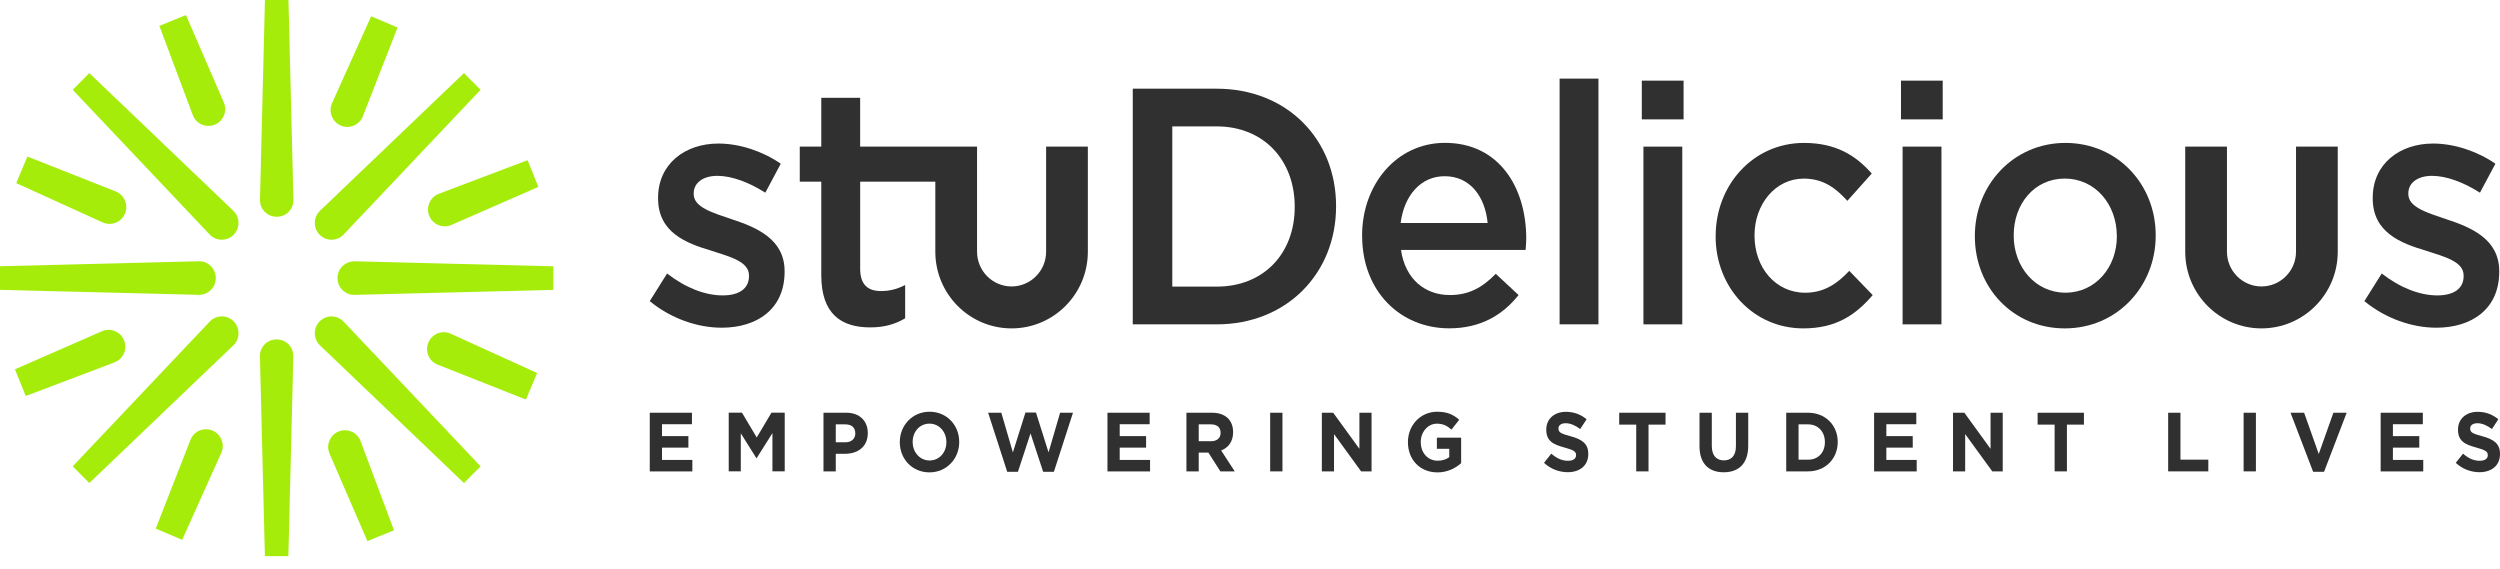 <svg width="180" height="41" viewBox="0 0 180 41" fill="none" xmlns="http://www.w3.org/2000/svg">
<path d="M19.058 24.791C18.828 25.025 18.708 25.337 18.715 25.667L19.072 40.043H20.763L21.12 25.667C21.127 25.337 21.007 25.029 20.777 24.791C20.322 24.322 19.513 24.319 19.054 24.791H19.058Z" fill="#A6EC0A"/>
<path d="M19.075 0L18.719 14.376C18.712 14.706 18.832 15.014 19.061 15.252C19.52 15.724 20.329 15.724 20.784 15.252C21.014 15.018 21.134 14.706 21.127 14.376L20.77 0H19.079H19.075Z" fill="#A6EC0A"/>
<path d="M15.958 22.782C15.626 22.786 15.322 22.921 15.096 23.159L5.235 33.577L6.432 34.78L16.798 24.869C17.035 24.642 17.169 24.337 17.172 24.007C17.176 23.677 17.052 23.368 16.819 23.134C16.583 22.896 16.272 22.768 15.958 22.779V22.782Z" fill="#A6EC0A"/>
<path d="M23.866 17.261H23.887C24.212 17.257 24.516 17.122 24.742 16.885L34.603 6.466L33.406 5.263L23.04 15.174C22.804 15.401 22.669 15.706 22.666 16.036C22.662 16.366 22.786 16.675 23.019 16.906C23.245 17.133 23.549 17.261 23.866 17.261Z" fill="#A6EC0A"/>
<path d="M15.538 20.021C15.538 19.691 15.407 19.386 15.174 19.155C14.948 18.932 14.648 18.804 14.299 18.811L-0 19.17V20.869L14.302 21.228L14.334 21.427V21.228C14.648 21.228 14.948 21.107 15.174 20.884C15.407 20.653 15.538 20.348 15.538 20.018V20.021Z" fill="#A6EC0A"/>
<path d="M25.529 18.812C25.204 18.812 24.89 18.936 24.664 19.156C24.431 19.386 24.3 19.692 24.3 20.022C24.3 20.352 24.428 20.657 24.664 20.887C24.89 21.108 25.19 21.232 25.504 21.232L39.838 20.873V19.174L25.54 18.812H25.529Z" fill="#A6EC0A"/>
<path d="M6.432 5.263L5.235 6.466L15.096 16.885C15.322 17.122 15.626 17.257 15.954 17.261C16.29 17.261 16.593 17.137 16.819 16.906C17.052 16.675 17.176 16.363 17.172 16.036C17.169 15.706 17.035 15.401 16.798 15.174L6.432 5.263Z" fill="#A6EC0A"/>
<path d="M23.884 22.782H23.873C23.549 22.782 23.245 22.907 23.019 23.137C22.79 23.371 22.662 23.68 22.666 24.007C22.669 24.337 22.804 24.642 23.04 24.869L33.406 34.78L34.603 33.577L24.742 23.159C24.516 22.921 24.212 22.786 23.884 22.782Z" fill="#A6EC0A"/>
<path d="M14.525 8.964C14.825 9.095 15.157 9.099 15.46 8.978C15.764 8.854 15.997 8.62 16.124 8.314C16.248 8.009 16.244 7.676 16.114 7.374L13.388 1.082L11.475 1.863L13.882 8.286C13.999 8.595 14.228 8.836 14.525 8.967V8.964Z" fill="#A6EC0A"/>
<path d="M25.314 31.079C25.158 31.012 24.996 30.976 24.834 30.976C24.682 30.976 24.526 31.004 24.382 31.065C24.078 31.189 23.841 31.423 23.718 31.728C23.594 32.033 23.598 32.367 23.729 32.669L26.454 38.96L28.368 38.18L25.96 31.757C25.843 31.448 25.617 31.207 25.317 31.075L25.314 31.079Z" fill="#A6EC0A"/>
<path d="M8.328 16.037C8.632 15.916 8.872 15.685 8.999 15.38C9.126 15.078 9.126 14.745 8.999 14.44C8.872 14.138 8.635 13.904 8.328 13.783L1.973 11.271L1.168 13.184L7.389 16.012C7.689 16.147 8.021 16.157 8.325 16.037H8.328Z" fill="#A6EC0A"/>
<path d="M31.514 24.003C31.21 24.124 30.97 24.358 30.843 24.66C30.716 24.961 30.716 25.295 30.843 25.6C30.97 25.905 31.206 26.136 31.514 26.256L37.868 28.769L38.673 26.856L32.453 24.028C32.156 23.893 31.821 23.882 31.517 24.003H31.514Z" fill="#A6EC0A"/>
<path d="M8.932 24.503C8.809 24.198 8.576 23.96 8.272 23.84C7.972 23.716 7.64 23.719 7.336 23.851L1.077 26.59L1.853 28.513L8.244 26.093C8.551 25.976 8.791 25.745 8.922 25.447C9.052 25.146 9.059 24.812 8.936 24.507L8.932 24.503Z" fill="#A6EC0A"/>
<path d="M30.906 15.54C31.03 15.845 31.263 16.079 31.567 16.207C31.867 16.331 32.202 16.327 32.502 16.196L38.762 13.457L37.985 11.533L31.595 13.953C31.288 14.07 31.048 14.301 30.917 14.603C30.786 14.904 30.783 15.238 30.903 15.543L30.906 15.54Z" fill="#A6EC0A"/>
<path d="M15.301 31.001C15.001 30.873 14.669 30.873 14.366 31.001C14.066 31.128 13.833 31.366 13.713 31.672L11.213 38.059L13.116 38.868L15.93 32.615C16.064 32.314 16.075 31.984 15.955 31.675C15.835 31.37 15.605 31.128 15.301 31.001Z" fill="#A6EC0A"/>
<path d="M24.537 9.042C24.837 9.17 25.173 9.17 25.473 9.042C25.776 8.914 26.006 8.677 26.126 8.368L28.625 1.98L26.723 1.171L23.909 7.424C23.775 7.726 23.764 8.059 23.884 8.364C24.004 8.67 24.233 8.911 24.537 9.039V9.042Z" fill="#A6EC0A"/>
<path d="M46.783 21.679L48.031 19.692C49.373 20.734 50.782 21.269 52.031 21.269C53.278 21.269 53.927 20.734 53.927 19.887V19.838C53.927 18.845 52.633 18.506 51.197 18.043C49.395 17.509 47.382 16.734 47.382 14.287V14.238C47.382 11.814 49.301 10.335 51.729 10.335C53.256 10.335 54.919 10.892 56.215 11.788L55.103 13.873C53.923 13.12 52.675 12.661 51.658 12.661C50.572 12.661 49.946 13.195 49.946 13.922V13.971C49.946 14.916 51.266 15.303 52.698 15.789C54.478 16.372 56.491 17.219 56.491 19.522V19.571C56.491 22.262 54.5 23.595 51.959 23.595C50.225 23.595 48.306 22.94 46.779 21.679H46.783Z" fill="#303030"/>
<path d="M81.559 6.386H87.595C92.684 6.386 96.197 10.045 96.197 14.821V14.87C96.197 19.646 92.68 23.354 87.595 23.354H81.559V6.389V6.386ZM84.405 9.1V20.637H87.598C90.998 20.637 93.219 18.239 93.219 14.916V14.867C93.219 11.547 90.998 9.1 87.598 9.1H84.405Z" fill="#303030"/>
<path d="M98.071 17.001V16.952C98.071 13.293 100.544 10.286 104.039 10.286C107.925 10.286 109.889 13.485 109.889 17.17C109.889 17.437 109.867 17.704 109.844 17.994H100.872C101.173 20.079 102.583 21.243 104.389 21.243C105.753 21.243 106.726 20.708 107.695 19.715L109.338 21.243C108.181 22.696 106.586 23.64 104.343 23.64C100.804 23.64 98.075 20.949 98.075 17.001H98.071ZM107.111 16.056C106.927 14.166 105.863 12.687 104.013 12.687C102.301 12.687 101.099 14.069 100.846 16.056H107.111Z" fill="#303030"/>
<path d="M112.291 5.66H115.089V23.351H112.291V5.66Z" fill="#303030"/>
<path d="M121.218 5.806H118.21V8.595H121.218V5.806Z" fill="#303030"/>
<path d="M121.124 10.557H118.327V23.354H121.124V10.557Z" fill="#303030"/>
<path d="M123.529 17.027V16.978C123.529 13.342 126.212 10.29 129.888 10.29C132.177 10.29 133.613 11.185 134.766 12.495L133.01 14.46C132.154 13.515 131.253 12.86 129.866 12.86C127.83 12.86 126.326 14.701 126.326 16.933V16.981C126.326 19.259 127.83 21.077 129.979 21.077C131.298 21.077 132.267 20.448 133.146 19.5L134.835 21.246C133.632 22.65 132.222 23.644 129.84 23.644C126.209 23.644 123.525 20.663 123.525 17.027H123.529Z" fill="#303030"/>
<path d="M136.871 5.806H139.875V8.595H136.871V5.806ZM136.987 10.556H139.785V23.354H136.987V10.556Z" fill="#303030"/>
<path d="M142.19 17.027V16.978C142.19 13.319 144.964 10.29 148.711 10.29C152.459 10.29 155.21 13.271 155.21 16.929V16.978C155.21 20.614 152.436 23.644 148.666 23.644C144.896 23.644 142.19 20.663 142.19 17.027ZM152.41 17.027V16.978C152.41 14.724 150.861 12.857 148.663 12.857C146.465 12.857 144.987 14.697 144.987 16.929V16.978C144.987 19.207 146.537 21.073 148.711 21.073C150.886 21.073 152.413 19.233 152.413 17.027H152.41Z" fill="#303030"/>
<path d="M170.237 21.679L171.485 19.692C172.827 20.734 174.237 21.269 175.484 21.269C176.732 21.269 177.381 20.734 177.381 19.887V19.838C177.381 18.845 176.087 18.506 174.651 18.043C172.849 17.509 170.836 16.734 170.836 14.287V14.238C170.836 11.814 172.755 10.335 175.183 10.335C176.71 10.335 178.373 10.892 179.669 11.788L178.557 13.873C177.377 13.12 176.129 12.661 175.112 12.661C174.026 12.661 173.4 13.195 173.4 13.922V13.971C173.4 14.916 174.719 15.303 176.152 15.789C177.932 16.372 179.945 17.219 179.945 19.522V19.571C179.945 22.262 177.954 23.595 175.413 23.595C173.679 23.595 171.76 22.94 170.233 21.679H170.237Z" fill="#303030"/>
<path d="M165.313 10.557V18.125C165.313 19.503 164.198 20.624 162.827 20.624C161.456 20.624 160.341 19.503 160.341 18.125V10.557H157.336V18.125C157.336 21.174 159.796 23.644 162.827 23.644C165.858 23.644 168.318 21.171 168.318 18.125V10.557H165.313Z" fill="#303030"/>
<path d="M70.348 10.557V18.125C70.348 19.503 71.463 20.624 72.834 20.624C74.205 20.624 75.32 19.503 75.32 18.125V10.557H78.325V18.125C78.325 21.174 75.864 23.644 72.834 23.644C69.803 23.644 67.343 21.171 67.343 18.125V13.078H61.933V19.356C61.933 20.497 62.487 20.956 63.437 20.956C64.063 20.956 64.617 20.809 65.171 20.52V22.917C64.478 23.328 63.712 23.572 62.649 23.572C60.591 23.572 59.132 22.627 59.132 19.816V13.078H57.583V10.557H59.132V7.041H61.93V10.557H70.344H70.348Z" fill="#303030"/>
<path d="M46.783 33.939V29.717H49.82V30.544H47.664V31.401H49.564V32.229H47.664V33.115H49.849V33.942H46.783V33.939Z" fill="#303030"/>
<path d="M55.615 33.939V31.183L54.481 32.984H54.458L53.337 31.199V33.936H52.468V29.713H53.424L54.484 31.499L55.544 29.713H56.5V33.936H55.622L55.615 33.939Z" fill="#303030"/>
<path d="M60.85 32.672H60.176V33.939H59.291V29.717H60.938C61.898 29.717 62.481 30.313 62.481 31.176V31.189C62.481 32.167 61.755 32.672 60.854 32.672H60.85ZM61.58 31.192C61.58 30.776 61.304 30.554 60.86 30.554H60.176V31.844H60.88C61.324 31.844 61.583 31.567 61.583 31.206V31.192H61.58Z" fill="#303030"/>
<path d="M66.918 34.011C65.677 34.011 64.785 33.04 64.785 31.841V31.828C64.785 30.629 65.689 29.645 66.931 29.645C68.172 29.645 69.064 30.616 69.064 31.815V31.828C69.064 33.027 68.159 34.011 66.918 34.011ZM68.14 31.828C68.14 31.105 67.634 30.502 66.921 30.502C66.208 30.502 65.712 31.092 65.712 31.815V31.828C65.712 32.551 66.218 33.154 66.931 33.154C67.644 33.154 68.14 32.564 68.14 31.838V31.825V31.828Z" fill="#303030"/>
<path d="M75.877 33.968H75.106L74.198 31.206L73.291 33.968H72.519L71.145 29.717H72.095L72.928 32.574L73.832 29.704H74.591L75.495 32.574L76.328 29.717H77.255L75.881 33.968H75.877Z" fill="#303030"/>
<path d="M79.737 33.939V29.717H82.775V30.544H80.619V31.401H82.519V32.229H80.619V33.115H82.804V33.942H79.737V33.939Z" fill="#303030"/>
<path d="M87.867 33.939L87.005 32.587H86.308V33.939H85.423V29.717H87.264C88.214 29.717 88.784 30.241 88.784 31.111V31.124C88.784 31.805 88.434 32.235 87.922 32.434L88.904 33.942H87.87L87.867 33.939ZM87.883 31.157C87.883 30.759 87.618 30.554 87.186 30.554H86.308V31.766H87.206C87.637 31.766 87.883 31.525 87.883 31.17V31.157Z" fill="#303030"/>
<path d="M91.452 33.939V29.717H92.337V33.939H91.452Z" fill="#303030"/>
<path d="M98 33.939L96.049 31.254V33.939H95.173V29.717H95.99L97.877 32.316V29.717H98.752V33.939H98Z" fill="#303030"/>
<path d="M103.487 34.011C102.233 34.011 101.371 33.089 101.371 31.841V31.828C101.371 30.629 102.262 29.645 103.481 29.645C104.207 29.645 104.641 29.85 105.063 30.225L104.505 30.932C104.194 30.662 103.919 30.505 103.452 30.505C102.807 30.505 102.295 31.101 102.295 31.818V31.831C102.295 32.603 102.8 33.17 103.513 33.17C103.834 33.17 104.123 33.086 104.346 32.916V32.313H103.455V31.512H105.202V33.346C104.787 33.714 104.22 34.014 103.481 34.014L103.487 34.011Z" fill="#303030"/>
<path d="M112.878 33.998C112.268 33.998 111.652 33.773 111.169 33.323L111.694 32.665C112.057 32.978 112.437 33.176 112.897 33.176C113.26 33.176 113.477 33.027 113.477 32.779V32.766C113.477 32.531 113.338 32.411 112.667 32.228C111.856 32.01 111.331 31.776 111.331 30.938V30.925C111.331 30.16 111.918 29.651 112.741 29.651C113.328 29.651 113.827 29.844 114.236 30.189L113.775 30.889C113.419 30.629 113.069 30.472 112.728 30.472C112.388 30.472 112.21 30.635 112.21 30.84V30.854C112.21 31.131 112.382 31.222 113.078 31.407C113.895 31.629 114.356 31.938 114.356 32.675V32.688C114.356 33.525 113.746 33.998 112.878 33.998Z" fill="#303030"/>
<path d="M118.693 30.573V33.939H117.808V30.573H116.583V29.717H119.918V30.573H118.693Z" fill="#303030"/>
<path d="M124.109 34.004C123.026 34.004 122.365 33.372 122.365 32.128V29.717H123.25V32.105C123.25 32.792 123.577 33.147 124.119 33.147C124.66 33.147 124.987 32.805 124.987 32.134V29.717H125.872V32.098C125.872 33.375 125.188 34.004 124.106 34.004H124.109Z" fill="#303030"/>
<path d="M130.177 33.939H128.608V29.717H130.177C131.441 29.717 132.316 30.626 132.316 31.815V31.828C132.316 33.017 131.441 33.939 130.177 33.939ZM131.392 31.828C131.392 31.082 130.903 30.554 130.18 30.554H129.496V33.098H130.18C130.906 33.098 131.392 32.587 131.392 31.838V31.825V31.828Z" fill="#303030"/>
<path d="M134.935 33.939V29.717H137.973V30.544H135.817V31.401H137.717V32.229H135.817V33.115H138.002V33.942H134.935V33.939Z" fill="#303030"/>
<path d="M143.444 33.939L141.492 31.254V33.939H140.617V29.717H141.434L143.32 32.316V29.717H144.196V33.939H143.444Z" fill="#303030"/>
<path d="M148.818 30.573V33.939H147.933V30.573H146.708V29.717H150.043V30.573H148.818Z" fill="#303030"/>
<path d="M156.108 33.939V29.717H156.993V33.095H158.999V33.939H156.104H156.108Z" fill="#303030"/>
<path d="M161.54 33.939V29.717H162.425V33.939H161.54Z" fill="#303030"/>
<path d="M167.326 33.968H166.545L164.918 29.717H165.897L166.95 32.688L168.004 29.717H168.96L167.333 33.968H167.326Z" fill="#303030"/>
<path d="M171.407 33.939V29.717H174.444V30.544H172.289V31.401H174.188V32.229H172.289V33.115H174.474V33.942H171.407V33.939Z" fill="#303030"/>
<path d="M178.522 33.998C177.912 33.998 177.296 33.773 176.813 33.323L177.339 32.665C177.702 32.978 178.081 33.176 178.541 33.176C178.904 33.176 179.121 33.027 179.121 32.779V32.766C179.121 32.531 178.982 32.411 178.311 32.228C177.501 32.01 176.976 31.776 176.976 30.938V30.925C176.976 30.16 177.562 29.651 178.386 29.651C178.972 29.651 179.471 29.844 179.88 30.189L179.42 30.889C179.063 30.629 178.713 30.472 178.373 30.472C178.032 30.472 177.854 30.635 177.854 30.84V30.854C177.854 31.131 178.026 31.222 178.723 31.407C179.539 31.629 180 31.938 180 32.675V32.688C180 33.525 179.39 33.998 178.522 33.998Z" fill="#303030"/>
</svg>
